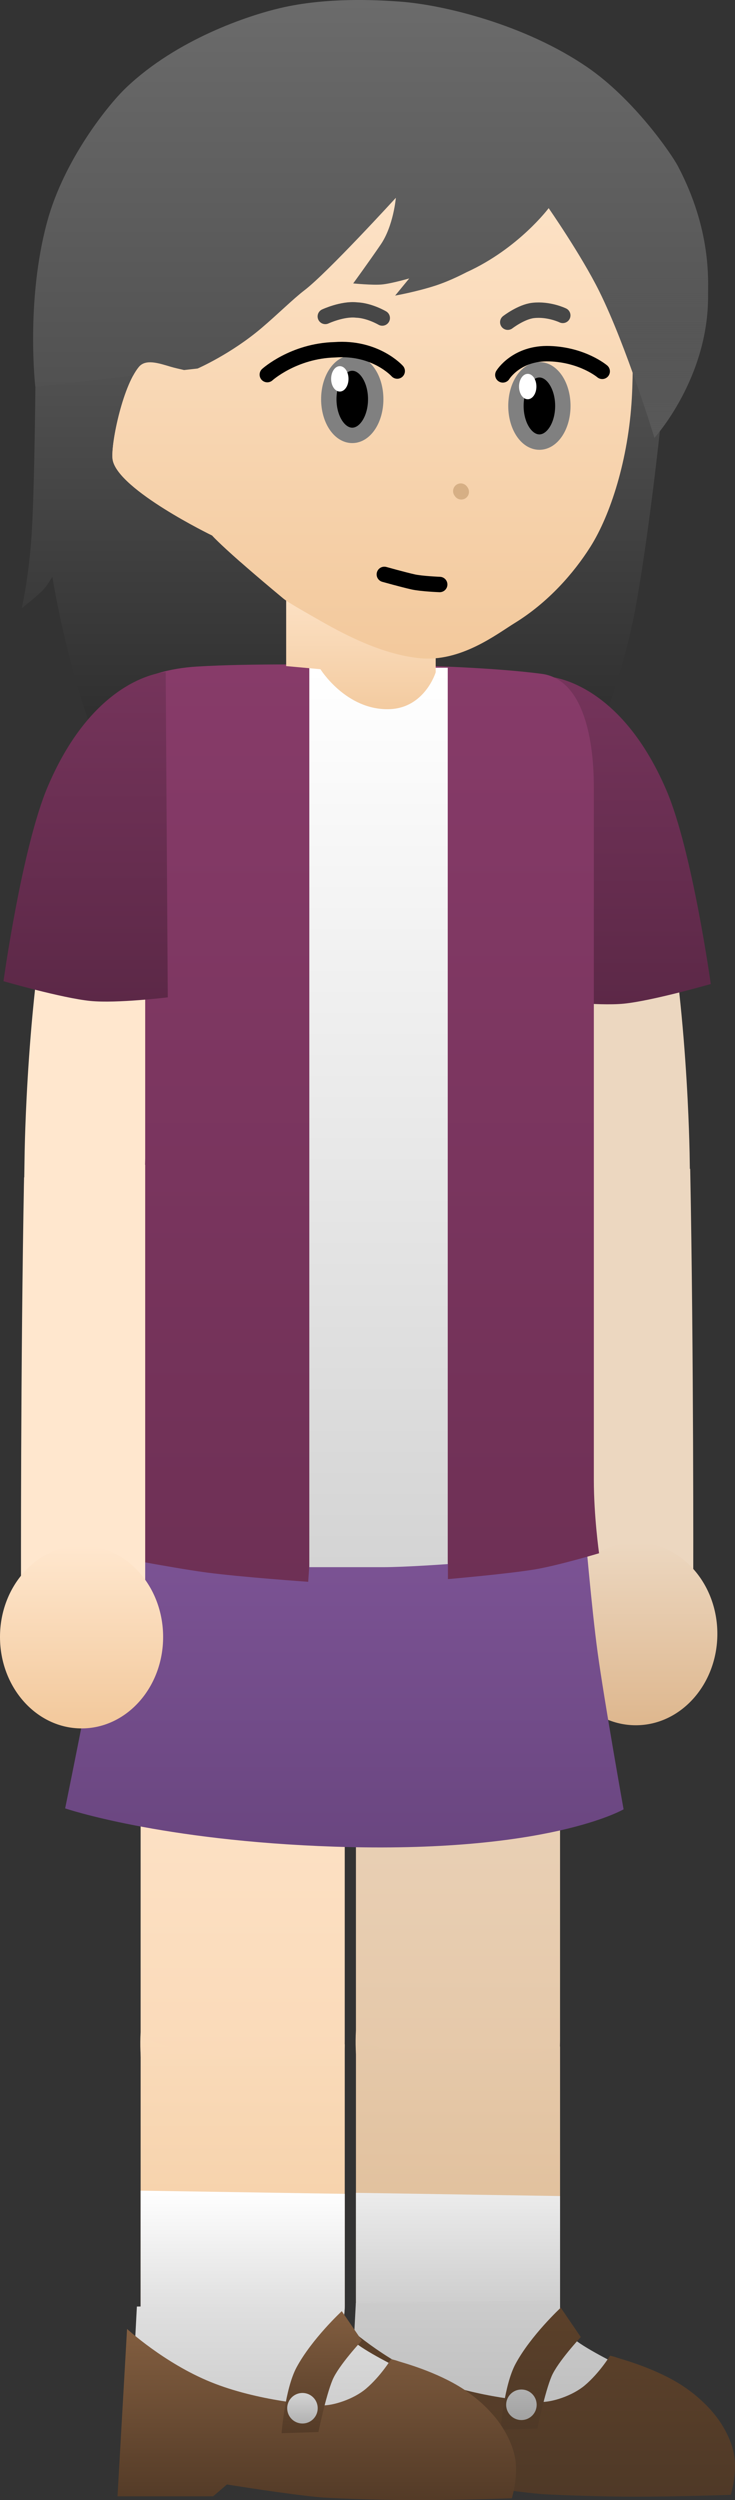 <svg version="1.1" xmlns="http://www.w3.org/2000/svg" xmlns:xlink="http://www.w3.org/1999/xlink" width="47.788" height="162.333" viewBox="0,0,47.788,162.333"><rect x="0" y="0" width="47.788" height="162.333" fill="#333333" stroke="none"/><defs><linearGradient x1="245.875" y1="202.754" x2="245.875" y2="238.922" gradientUnits="userSpaceOnUse" id="color-1"><stop offset="0" stop-color="#ecd7c0"/><stop offset="1" stop-color="#e4c5a4"/></linearGradient><linearGradient x1="245.885" y1="231.215" x2="245.885" y2="254.26" gradientUnits="userSpaceOnUse" id="color-2"><stop offset="0" stop-color="#e5c9aa"/><stop offset="1" stop-color="#deb890"/></linearGradient><linearGradient x1="245.885" y1="241.215" x2="245.885" y2="254.26" gradientUnits="userSpaceOnUse" id="color-3"><stop offset="0" stop-color="#ececec"/><stop offset="1" stop-color="#b5b5b5"/></linearGradient><linearGradient x1="247.689" y1="248.187" x2="247.689" y2="256.968" gradientUnits="userSpaceOnUse" id="color-4"><stop offset="0" stop-color="#cccccc"/><stop offset="1" stop-color="#bbbbbb"/></linearGradient><linearGradient x1="250.938" y1="249.829" x2="250.938" y2="260.943" gradientUnits="userSpaceOnUse" id="color-5"><stop offset="0" stop-color="#5c412a"/><stop offset="1" stop-color="#4f3927"/></linearGradient><linearGradient x1="251.26" y1="248.673" x2="251.26" y2="256.596" gradientUnits="userSpaceOnUse" id="color-6"><stop offset="0" stop-color="#5c412a"/><stop offset="1" stop-color="#4f3927"/></linearGradient><linearGradient x1="250.007" y1="253.985" x2="250.007" y2="255.969" gradientUnits="userSpaceOnUse" id="color-7"><stop offset="0" stop-color="#b1b1b1"/><stop offset="1" stop-color="#a2a2a2"/></linearGradient><linearGradient x1="231.875" y1="202.862" x2="231.875" y2="239.029" gradientUnits="userSpaceOnUse" id="color-8"><stop offset="0" stop-color="#ffe7ce"/><stop offset="1" stop-color="#f9d7b4"/></linearGradient><linearGradient x1="231.885" y1="231.072" x2="231.885" y2="254.117" gradientUnits="userSpaceOnUse" id="color-9"><stop offset="0" stop-color="#fadbba"/><stop offset="1" stop-color="#f2c99c"/></linearGradient><linearGradient x1="231.885" y1="241.072" x2="231.885" y2="254.117" gradientUnits="userSpaceOnUse" id="color-10"><stop offset="0" stop-color="#ffffff"/><stop offset="1" stop-color="#c9c9c9"/></linearGradient><linearGradient x1="238.567" y1="118.817" x2="238.567" y2="177.292" gradientUnits="userSpaceOnUse" id="color-11"><stop offset="0" stop-color="#575757"/><stop offset="1" stop-color="#000000"/></linearGradient><linearGradient x1="256.977" y1="142.769" x2="256.977" y2="164.043" gradientUnits="userSpaceOnUse" id="color-12"><stop offset="0" stop-color="#75345b"/><stop offset="1" stop-color="#5c2847"/></linearGradient><linearGradient x1="257.444" y1="198.981" x2="257.444" y2="210.855" gradientUnits="userSpaceOnUse" id="color-13"><stop offset="0" stop-color="#ecd7c0"/><stop offset="1" stop-color="#deb78e"/></linearGradient><linearGradient x1="238.497" y1="197.909" x2="238.497" y2="218.789" gradientUnits="userSpaceOnUse" id="color-14"><stop offset="0" stop-color="#7d5496"/><stop offset="1" stop-color="#6a4680"/></linearGradient><linearGradient x1="238.715" y1="141.974" x2="238.715" y2="201.54" gradientUnits="userSpaceOnUse" id="color-15"><stop offset="0" stop-color="#873b69"/><stop offset="1" stop-color="#6e3055"/></linearGradient><linearGradient x1="240.717" y1="142.19" x2="240.717" y2="200.59" gradientUnits="userSpaceOnUse" id="color-16"><stop offset="0" stop-color="#ffffff"/><stop offset="1" stop-color="#d4d4d4"/></linearGradient><linearGradient x1="221.674" y1="142.474" x2="221.674" y2="163.868" gradientUnits="userSpaceOnUse" id="color-17"><stop offset="0" stop-color="#75345b"/><stop offset="1" stop-color="#5c2847"/></linearGradient><linearGradient x1="239.573" y1="135.602" x2="239.573" y2="145.932" gradientUnits="userSpaceOnUse" id="color-18"><stop offset="0" stop-color="#ffe7ce"/><stop offset="1" stop-color="#f2c89b"/></linearGradient><linearGradient x1="240.328" y1="105.823" x2="240.328" y2="142.444" gradientUnits="userSpaceOnUse" id="color-19"><stop offset="0" stop-color="#ffe7ce"/><stop offset="1" stop-color="#f2c89b"/></linearGradient><linearGradient x1="240.203" y1="98.833" x2="240.203" y2="126.093" gradientUnits="userSpaceOnUse" id="color-20"><stop offset="0" stop-color="#6b6b6b"/><stop offset="1" stop-color="#4f4f4f"/></linearGradient><linearGradient x1="221.674" y1="142.474" x2="221.674" y2="162.069" gradientUnits="userSpaceOnUse" id="color-21"><stop offset="0" stop-color="#4c4c4c"/><stop offset="1" stop-color="#2f2f2f"/></linearGradient><linearGradient x1="221.409" y1="199.186" x2="221.409" y2="211.06" gradientUnits="userSpaceOnUse" id="color-22"><stop offset="0" stop-color="#ffe7ce"/><stop offset="1" stop-color="#f2c89b"/></linearGradient><linearGradient x1="240.328" y1="105.823" x2="240.328" y2="142.444" gradientUnits="userSpaceOnUse" id="color-23"><stop offset="0" stop-color="#ffe7ce"/><stop offset="1" stop-color="#f2c89b"/></linearGradient><linearGradient x1="258.001" y1="115.124" x2="258.001" y2="127.259" gradientUnits="userSpaceOnUse" id="color-24"><stop offset="0" stop-color="#595959" stop-opacity="0"/><stop offset="1" stop-color="#595959"/></linearGradient><linearGradient x1="233.453" y1="248.411" x2="233.453" y2="257.192" gradientUnits="userSpaceOnUse" id="color-25"><stop offset="0" stop-color="#e0e0e0"/><stop offset="1" stop-color="#c9c9c9"/></linearGradient><linearGradient x1="236.572" y1="250.053" x2="236.572" y2="261.07" gradientUnits="userSpaceOnUse" id="color-26"><stop offset="0" stop-color="#825e40"/><stop offset="1" stop-color="#543b27"/></linearGradient><linearGradient x1="237.023" y1="248.897" x2="237.023" y2="256.821" gradientUnits="userSpaceOnUse" id="color-27"><stop offset="0" stop-color="#825e40"/><stop offset="1" stop-color="#543b27"/></linearGradient><linearGradient x1="235.771" y1="254.209" x2="235.771" y2="256.193" gradientUnits="userSpaceOnUse" id="color-28"><stop offset="0" stop-color="#d4d4d4"/><stop offset="1" stop-color="#b1b1b1"/></linearGradient></defs><g transform="translate(-216.106,-98.833)"><g data-paper-data="{&quot;isPaintingLayer&quot;:true}" fill-rule="nonzero" stroke-linejoin="miter" stroke-miterlimit="10" stroke-dashoffset="0" style="mix-blend-mode: normal"><path d="M239.249,210.339c0,0 -0.395,-7.807 6.547,-7.579c6.413,0.21 6.723,7.579 6.723,7.579c0,0 0,10.677 0,20.834c0.014,2.472 -0.666,7.579 -6.87,7.748c-1.976,0.054 -6.771,-1.347 -6.401,-8.253c0,-10.128 0,-20.329 0,-20.329z" fill="url(#color-1)" stroke="#000000" stroke-width="0" stroke-linecap="butt" stroke-dasharray=""/><g stroke="#000000" stroke-width="0" stroke-linecap="butt" stroke-dasharray=""><path d="M239.249,249.342c0,-2.918 0,-10.453 0,-18.127c1.977,0.842 4.424,1.347 6.401,1.347c2.458,0 4.535,-0.07 6.87,-0.854c0,6.632 0,14.108 0,17.006c0,1.556 -1.093,5.732 -5.955,5.539c-5.222,-0.207 -7.315,-3.679 -7.315,-4.911z" fill="url(#color-2)"/><path d="M239.249,249.342c0,-2.918 0,-8.127 0,-8.127l13.271,0.208c0,0 0,4.394 0,7.292c0,1.556 -1.093,5.732 -5.955,5.539c-5.222,-0.207 -7.315,-3.679 -7.315,-4.911z" fill="url(#color-3)"/></g><g stroke="#000000" stroke-width="0" stroke-linecap="butt" stroke-dasharray=""><path d="M252.398,248.187c0,0 -0.058,0.564 0.1,1.089c0.152,0.506 0.453,0.967 0.801,1.317c0.627,0.63 3.112,1.844 3.112,1.844c0,0 0.199,4.419 -1.007,4.514c-2.174,0.171 -10.586,-0.977 -14.549,-1.917c-1.343,-0.319 -1.899,-1.222 -1.899,-1.222l0.286,-5.438" fill="url(#color-4)"/><g><path d="M237.982,260.696l0.621,-10.868c0,0 2.408,2.216 5.442,3.449c3.056,1.242 6.74,1.502 7.218,1.517c0.733,0.024 2.07,-0.402 2.876,-1.086c0.959,-0.815 1.628,-1.916 1.628,-1.916c0,0 0.185,0.027 0.507,0.142c0.182,0.065 2.467,0.663 4.222,1.817c0.995,0.654 1.84,1.477 2.402,2.3c0.23,0.337 0.808,1.261 0.956,2.29c0.17,1.192 -0.234,2.483 -0.234,2.483c0,0 -3.261,0.126 -6.509,0.117c-2.835,-0.007 -5.564,-0.147 -5.84,-0.171c-2.109,-0.18 -6.173,-0.843 -6.173,-0.843l-0.899,0.768z" fill="url(#color-5)"/><path d="M248.652,256.596c0,0 0.213,-2.86 0.971,-4.271c0.994,-1.848 2.942,-3.652 2.942,-3.652l1.303,1.907c0,0 -1.511,1.619 -1.904,2.558c-0.443,1.059 -0.918,3.382 -0.918,3.382z" fill="url(#color-6)"/><path d="M249.015,254.977c0,-0.548 0.444,-0.992 0.992,-0.992c0.548,0 0.992,0.444 0.992,0.992c0,0.548 -0.444,0.992 -0.992,0.992c-0.548,0 -0.992,-0.444 -0.992,-0.992z" fill="url(#color-7)"/></g></g><path d="M225.25,210.446c0,0 -0.395,-7.807 6.547,-7.579c6.413,0.21 6.723,7.579 6.723,7.579c0,0 0,10.677 0,20.834c0.014,2.472 -0.666,7.579 -6.87,7.748c-1.976,0.054 -6.771,-1.347 -6.401,-8.253c0,-10.128 0,-20.329 0,-20.329z" fill="url(#color-8)" stroke="#000000" stroke-width="0" stroke-linecap="butt" stroke-dasharray=""/><g stroke="#000000" stroke-width="0" stroke-linecap="butt" stroke-dasharray=""><path d="M225.25,249.2c0,-2.918 0,-10.453 0,-18.127c1.977,0.842 4.424,1.347 6.401,1.347c2.458,0 4.535,-0.07 6.87,-0.854c0,6.632 0,14.108 0,17.006c0,1.556 -1.093,5.732 -5.955,5.539c-5.222,-0.207 -7.315,-3.679 -7.315,-4.911z" fill="url(#color-9)"/><path d="M225.25,249.2c0,-2.918 0,-8.127 0,-8.127l13.271,0.208c0,0 0,4.394 0,7.292c0,1.556 -1.093,5.732 -5.955,5.539c-5.222,-0.207 -7.315,-3.679 -7.315,-4.911z" fill="url(#color-10)"/></g><path d="M259.616,120.749c0,0 -0.813,9.602 -2.094,17.022c-0.643,3.724 -1.746,6.722 -2.235,8.035c-1.392,3.739 -3.424,7.626 -3.851,9.151c-1.419,5.063 -1.039,10.836 -1.039,10.836c0,0 -1.015,-0.592 -1.43,-0.963c-0.453,-0.404 -1.185,-1.371 -1.185,-1.371c0,0 -1.812,3.834 -3.872,7.02c-1.63,2.522 -5.128,5.975 -5.99,6.811l-1.013,-0.729c-0.814,-0.887 -4.109,-4.543 -5.594,-7.158c-1.876,-3.305 -3.469,-7.24 -3.469,-7.24c0,0 -0.786,0.921 -1.261,1.298c-0.436,0.345 -1.482,0.876 -1.482,0.876c0,0 0.706,-5.74 -0.424,-10.88c-0.34,-1.548 -2.149,-5.55 -3.327,-9.366c-1.238,-4.011 -1.84,-7.803 -1.84,-7.803c0,0 -0.372,0.617 -0.619,0.87c-0.368,0.377 -1.374,1.175 -1.374,1.175c0,0 0.425,-1.815 0.623,-4.463c0.276,-3.697 0.305,-15.053 0.305,-15.053z" fill="url(#color-11)" stroke="#000000" stroke-width="0" stroke-linecap="round" stroke-dasharray="0,0"/><path d="M253.106,173.912c0.543,0.227 2.013,1.004 3.629,1.193c1.66,0.194 3.469,-0.204 4.246,-0.381c0.232,12.063 0.199,26.513 0.199,26.513h-8.074z" fill="#ecd7c0" stroke="#000000" stroke-width="0" stroke-linecap="butt" stroke-dasharray=""/><g data-paper-data="{&quot;index&quot;:null}" stroke="#000000" stroke-width="0" stroke-linecap="butt" stroke-dasharray=""><path d="M253.106,145.483c0,0 3.285,0.206 5.502,8.306c2.093,7.645 2.312,18.937 2.334,19.88c0.01,0.41 0.019,1.396 0.028,1.813c0.266,6.39 -3.485,7.347 -4.802,6.871c-1.895,-1.005 -2.997,-3.473 -3.062,-8.191v-28.679z" fill="#ecd7c0"/><path d="M251.773,142.769c0,0 4.573,0.183 7.66,7.371c1.68,3.913 2.886,12.586 2.886,12.586c0,0 -3.826,1.097 -5.656,1.276c-1.725,0.168 -5.026,-0.233 -5.026,-0.233l0.136,-20.999z" fill="url(#color-12)"/></g><path d="M257.444,198.981c2.929,0 5.303,2.658 5.303,5.937c0,3.279 -2.374,5.937 -5.303,5.937c-2.929,0 -5.303,-2.658 -5.303,-5.937c0,-3.279 2.374,-5.937 5.303,-5.937z" data-paper-data="{&quot;index&quot;:null}" fill="url(#color-13)" stroke="#000000" stroke-width="0" stroke-linecap="butt" stroke-dasharray=""/><path d="M222.49,205.235c0.443,-2.594 1.094,-7.326 1.094,-7.326h30.533c0,0 0.454,5.368 0.847,8.229c0.444,3.229 1.686,10.175 1.686,10.175c0,0 -4.935,2.89 -18.794,2.425c-11.333,-0.38 -17.514,-2.485 -17.514,-2.485c0,0 1.625,-7.96 2.147,-11.018z" fill="url(#color-14)" stroke="none" stroke-width="0" stroke-linecap="butt" stroke-dasharray="0,0"/><path d="M222.373,199.687c0,0 0.34,-2.067 0.34,-4.145c0,-5.73 0,-32.982 0,-45.589c0,-2.221 -0.306,-4.669 1.323,-6.154c1.247,-1.137 3.171,-1.582 4.873,-1.686c3.519,-0.216 8.568,-0.115 11.188,-0.115c2.829,0 8.056,0.168 11.232,0.588c2.532,0.335 3.387,3.804 3.387,7.367c0,12.01 0,38.942 0,44.977c0,2.353 0.34,4.757 0.34,4.757c0,0 -2.587,0.776 -4.134,1.041c-1.712,0.292 -5.692,0.638 -5.692,0.638l-0.002,-1.009c0,0 -3.008,-1.257 -4.64,-1.25c-1.334,0.006 -4.365,1.288 -4.365,1.288l-0.078,1.145c0,0 -4.397,-0.306 -6.652,-0.609c-2.333,-0.314 -7.121,-1.244 -7.121,-1.244z" fill="url(#color-15)" stroke="#000000" stroke-width="0" stroke-linecap="butt" stroke-dasharray=""/><path d="M236.217,200.59v-58.4h9v58.2c0,0 -2.753,0.2 -4.2,0.2c-1.547,0 -4.8,0 -4.8,0z" fill="url(#color-16)" stroke="none" stroke-width="0" stroke-linecap="butt" stroke-dasharray="0,0"/><g stroke="#000000" stroke-width="0" stroke-linecap="butt" stroke-dasharray=""><path d="M225.546,145.204v28.841c-0.065,4.745 -1.168,7.227 -3.062,8.238c-1.317,0.479 -5.068,-0.484 -4.802,-6.91c0.009,-0.42 0.018,-1.411 0.028,-1.824c0.022,-0.949 0.241,-12.304 2.334,-19.992c2.217,-8.146 5.502,-8.353 5.502,-8.353z" fill="#ffe7ce"/><path d="M226.879,142.474l0.136,21.117c0,0 -3.301,0.404 -5.026,0.235c-1.83,-0.179 -5.656,-1.283 -5.656,-1.283c0,0 1.205,-8.721 2.886,-12.656c3.087,-7.229 7.66,-7.413 7.66,-7.413z" fill="url(#color-17)"/></g><path d="M225.546,201.942h-8.074c0,0 -0.033,-14.532 0.199,-26.663c0.778,0.178 2.587,0.579 4.246,0.383c1.616,-0.19 3.085,-0.971 3.629,-1.2z" fill="#ffe7ce" stroke="#000000" stroke-width="0" stroke-linecap="butt" stroke-dasharray=""/><path d="M244.434,136.412v6.076c0,0 -0.711,2.33 -3.031,2.392c-2.803,0.074 -4.463,-2.594 -4.463,-2.594l-2.228,-0.203v-6.481" fill="url(#color-18)" stroke="#000000" stroke-width="0" stroke-linecap="round" stroke-dasharray=""/><path d="M257.042,117.147c0,0 0.336,4.075 0.145,7.518c-0.224,4.016 -1.394,7.614 -2.691,9.667c-1.08,1.71 -2.744,3.614 -4.921,4.953c-1.17,0.719 -3.518,2.561 -6.198,2.284c-2.329,-0.24 -4.632,-1.397 -6.402,-2.405c-1.119,-0.638 -2.145,-1.217 -2.448,-1.468c-3.885,-3.226 -4.629,-4.093 -4.629,-4.093c0,0 -6.104,-2.956 -6.466,-4.907c-0.158,-0.85 0.613,-4.717 1.699,-6.035c1.177,-1.429 2.684,0.31 2.684,0.31l2.031,-17.147l26.145,0.938" fill="url(#color-19)" stroke="#000000" stroke-width="0" stroke-linecap="round" stroke-dasharray=""/><path d="M218.401,123.943c0,0 -0.635,-5.553 0.776,-10.73c1.085,-3.982 3.928,-7.541 5.119,-8.677c3.329,-3.174 7.975,-4.7 10.038,-5.182c2.993,-0.699 6.208,-0.535 7.834,-0.412c2.77,0.209 8.072,1.477 12.128,4.258c3.025,2.074 5.459,5.612 5.885,6.419c2.2,4.165 1.953,7.482 1.961,8.361c0.049,5.408 -3.488,9.277 -3.488,9.277c0,0 -1.813,-5.949 -3.594,-9.528c-1.16,-2.331 -3.281,-5.38 -3.281,-5.38c0,0 -1.959,2.623 -5.339,4.16c-0.074,0.033 -1.009,0.54 -2.021,0.869c-1.252,0.407 -2.622,0.648 -2.622,0.648l0.917,-1.115c0,0 -1.182,0.341 -1.782,0.394c-0.614,0.055 -1.862,-0.069 -1.862,-0.069c0,0 1.008,-1.382 1.787,-2.521c0.835,-1.22 0.986,-3.038 0.986,-3.038c0,0 -4.448,4.866 -5.944,6.005c-0.718,0.547 -1.746,1.566 -2.787,2.449c-1.996,1.693 -4.157,2.63 -4.157,2.63" fill="url(#color-20)" stroke="#000000" stroke-width="0" stroke-linecap="round" stroke-dasharray=""/><path d="M237.256,119.38c0,0 1.115,-0.519 2.031,-0.418c0.845,0.032 1.673,0.521 1.673,0.521" fill="none" stroke="#474747" stroke-width="1" stroke-linecap="round" stroke-dasharray="0,0"/><path d="M249.119,119.754c0,0 0.875,-0.675 1.649,-0.763c1.027,-0.117 1.929,0.321 1.929,0.321" fill="none" stroke="#474747" stroke-width="1" stroke-linecap="round" stroke-dasharray="0,0"/><path d="M246.098,130.769l-0.034,-0.048" fill="none" stroke="#d6af85" stroke-width="1" stroke-linecap="round" stroke-dasharray="0,0"/><path d="M244.695,136.785c0,0 -1.186,-0.046 -1.742,-0.171c-0.634,-0.143 -1.859,-0.485 -1.859,-0.485" fill="none" stroke="#000000" stroke-width="1" stroke-linecap="round" stroke-dasharray="0,0"/><path d="M240.534,124.755c0,1.297 -0.683,2.348 -1.525,2.348c-0.842,0 -1.525,-1.051 -1.525,-2.348c0,-1.297 0.683,-2.348 1.525,-2.348c0.842,0 1.525,1.051 1.525,2.348z" fill="#000000" stroke="#808080" stroke-width="1" stroke-linecap="butt" stroke-dasharray="0,0"/><path d="M252.701,125.191c0,1.297 -0.683,2.348 -1.525,2.348c-0.842,0 -1.525,-1.051 -1.525,-2.348c0,-1.297 0.683,-2.348 1.525,-2.348c0.842,0 1.525,1.051 1.525,2.348z" fill="#000000" stroke="#808080" stroke-width="1" stroke-linecap="butt" stroke-dasharray="0,0"/><path d="M238.765,123.432c0,0.456 -0.253,0.825 -0.565,0.825c-0.312,0 -0.565,-0.369 -0.565,-0.825c0,-0.456 0.253,-0.825 0.565,-0.825c0.312,0 0.565,0.369 0.565,0.825z" fill="#ffffff" stroke="#000000" stroke-width="0" stroke-linecap="butt" stroke-dasharray="0,0"/><path d="M250.982,123.932c0,0.456 -0.253,0.825 -0.565,0.825c-0.312,0 -0.565,-0.369 -0.565,-0.825c0,-0.456 0.253,-0.825 0.565,-0.825c0.312,0 0.565,0.369 0.565,0.825z" fill="#ffffff" stroke="#000000" stroke-width="0" stroke-linecap="butt" stroke-dasharray="0,0"/><path d="M233.485,123.158c0,0 1.708,-1.543 4.385,-1.614c2.654,-0.198 4.063,1.382 4.063,1.382" fill="none" stroke="#000000" stroke-width="1" stroke-linecap="round" stroke-dasharray="0,0"/><path d="M248.799,123.176c0,0 0.887,-1.453 3.043,-1.378c2.156,0.074 3.419,1.147 3.419,1.147" fill="none" stroke="#000000" stroke-width="1" stroke-linecap="round" stroke-dasharray="0,0"/><path d="M226.879,142.474c0,0 0,0 -0,0v0z" fill="url(#color-21)" stroke="#000000" stroke-width="0" stroke-linecap="butt" stroke-dasharray=""/><path d="M226.712,205.123c0,3.279 -2.374,5.937 -5.303,5.937c-2.929,0 -5.303,-2.658 -5.303,-5.937c0,-3.279 2.374,-5.937 5.303,-5.937c2.929,0 5.303,2.658 5.303,5.937z" fill="url(#color-22)" stroke="#000000" stroke-width="0" stroke-linecap="butt" stroke-dasharray=""/><path d="M229.898,133.603c0,0 -6.104,-2.956 -6.466,-4.907c-0.158,-0.85 0.613,-4.717 1.699,-6.035c0.443,-0.538 1.301,-0.244 2.065,-0.017c0.601,0.179 1.142,0.228 1.376,0.41c1.238,2.123 1.821,3.073 2.676,5.58c0.142,2.262 0.464,4.43 0.501,6.698c-1.496,-1.316 -1.85,-1.729 -1.85,-1.729z" fill="url(#color-23)" stroke="#000000" stroke-width="0" stroke-linecap="butt" stroke-dasharray=""/><path d="M262.143,117.982c0.049,5.408 -3.488,9.277 -3.488,9.277c0,0 -1.813,-5.949 -3.594,-9.528c-0.344,-0.692 -0.773,-1.446 -1.206,-2.166c2.241,-0.082 4.479,-0.258 6.721,-0.368c0.435,-0.021 0.915,-0.049 1.421,-0.074c0.199,1.412 0.142,2.427 0.145,2.858z" fill="url(#color-24)" stroke="#000000" stroke-width="0" stroke-linecap="butt" stroke-dasharray=""/><g stroke="#000000" stroke-width="0" stroke-linecap="butt" stroke-dasharray=""><path d="M238.162,248.411c0,0 -0.058,0.564 0.1,1.089c0.152,0.506 0.453,0.967 0.801,1.317c0.627,0.63 3.112,1.844 3.112,1.844c0,0 0.199,4.419 -1.007,4.514c-2.174,0.171 -10.586,-0.977 -14.549,-1.917c-1.343,-0.319 -1.899,-1.222 -1.899,-1.222l0.286,-5.438" fill="url(#color-25)"/><g><path d="M223.746,260.92l0.621,-10.868c0,0 2.408,2.216 5.442,3.449c3.056,1.242 6.74,1.502 7.218,1.517c0.733,0.024 2.07,-0.402 2.876,-1.086c0.959,-0.815 1.628,-1.916 1.628,-1.916c0,0 0.185,0.027 0.507,0.142c0.182,0.065 2.467,0.663 4.222,1.817c0.995,0.654 1.84,1.477 2.402,2.3c0.23,0.337 0.808,1.261 0.956,2.29c0.17,1.192 -0.234,2.483 -0.234,2.483c0,0 -3.261,0.126 -6.509,0.117c-2.835,-0.007 -5.564,-0.147 -5.84,-0.171c-2.109,-0.18 -6.173,-0.843 -6.173,-0.843l-0.899,0.768z" fill="url(#color-26)"/><path d="M234.415,256.821c0,0 0.213,-2.86 0.971,-4.271c0.994,-1.848 2.942,-3.652 2.942,-3.652l1.303,1.907c0,0 -1.511,1.619 -1.904,2.558c-0.443,1.059 -0.918,3.382 -0.918,3.382z" fill="url(#color-27)"/><path d="M234.779,255.201c0,-0.548 0.444,-0.992 0.992,-0.992c0.548,0 0.992,0.444 0.992,0.992c0,0.548 -0.444,0.992 -0.992,0.992c-0.548,0 -0.992,-0.444 -0.992,-0.992z" fill="url(#color-28)"/></g></g></g></g></svg>